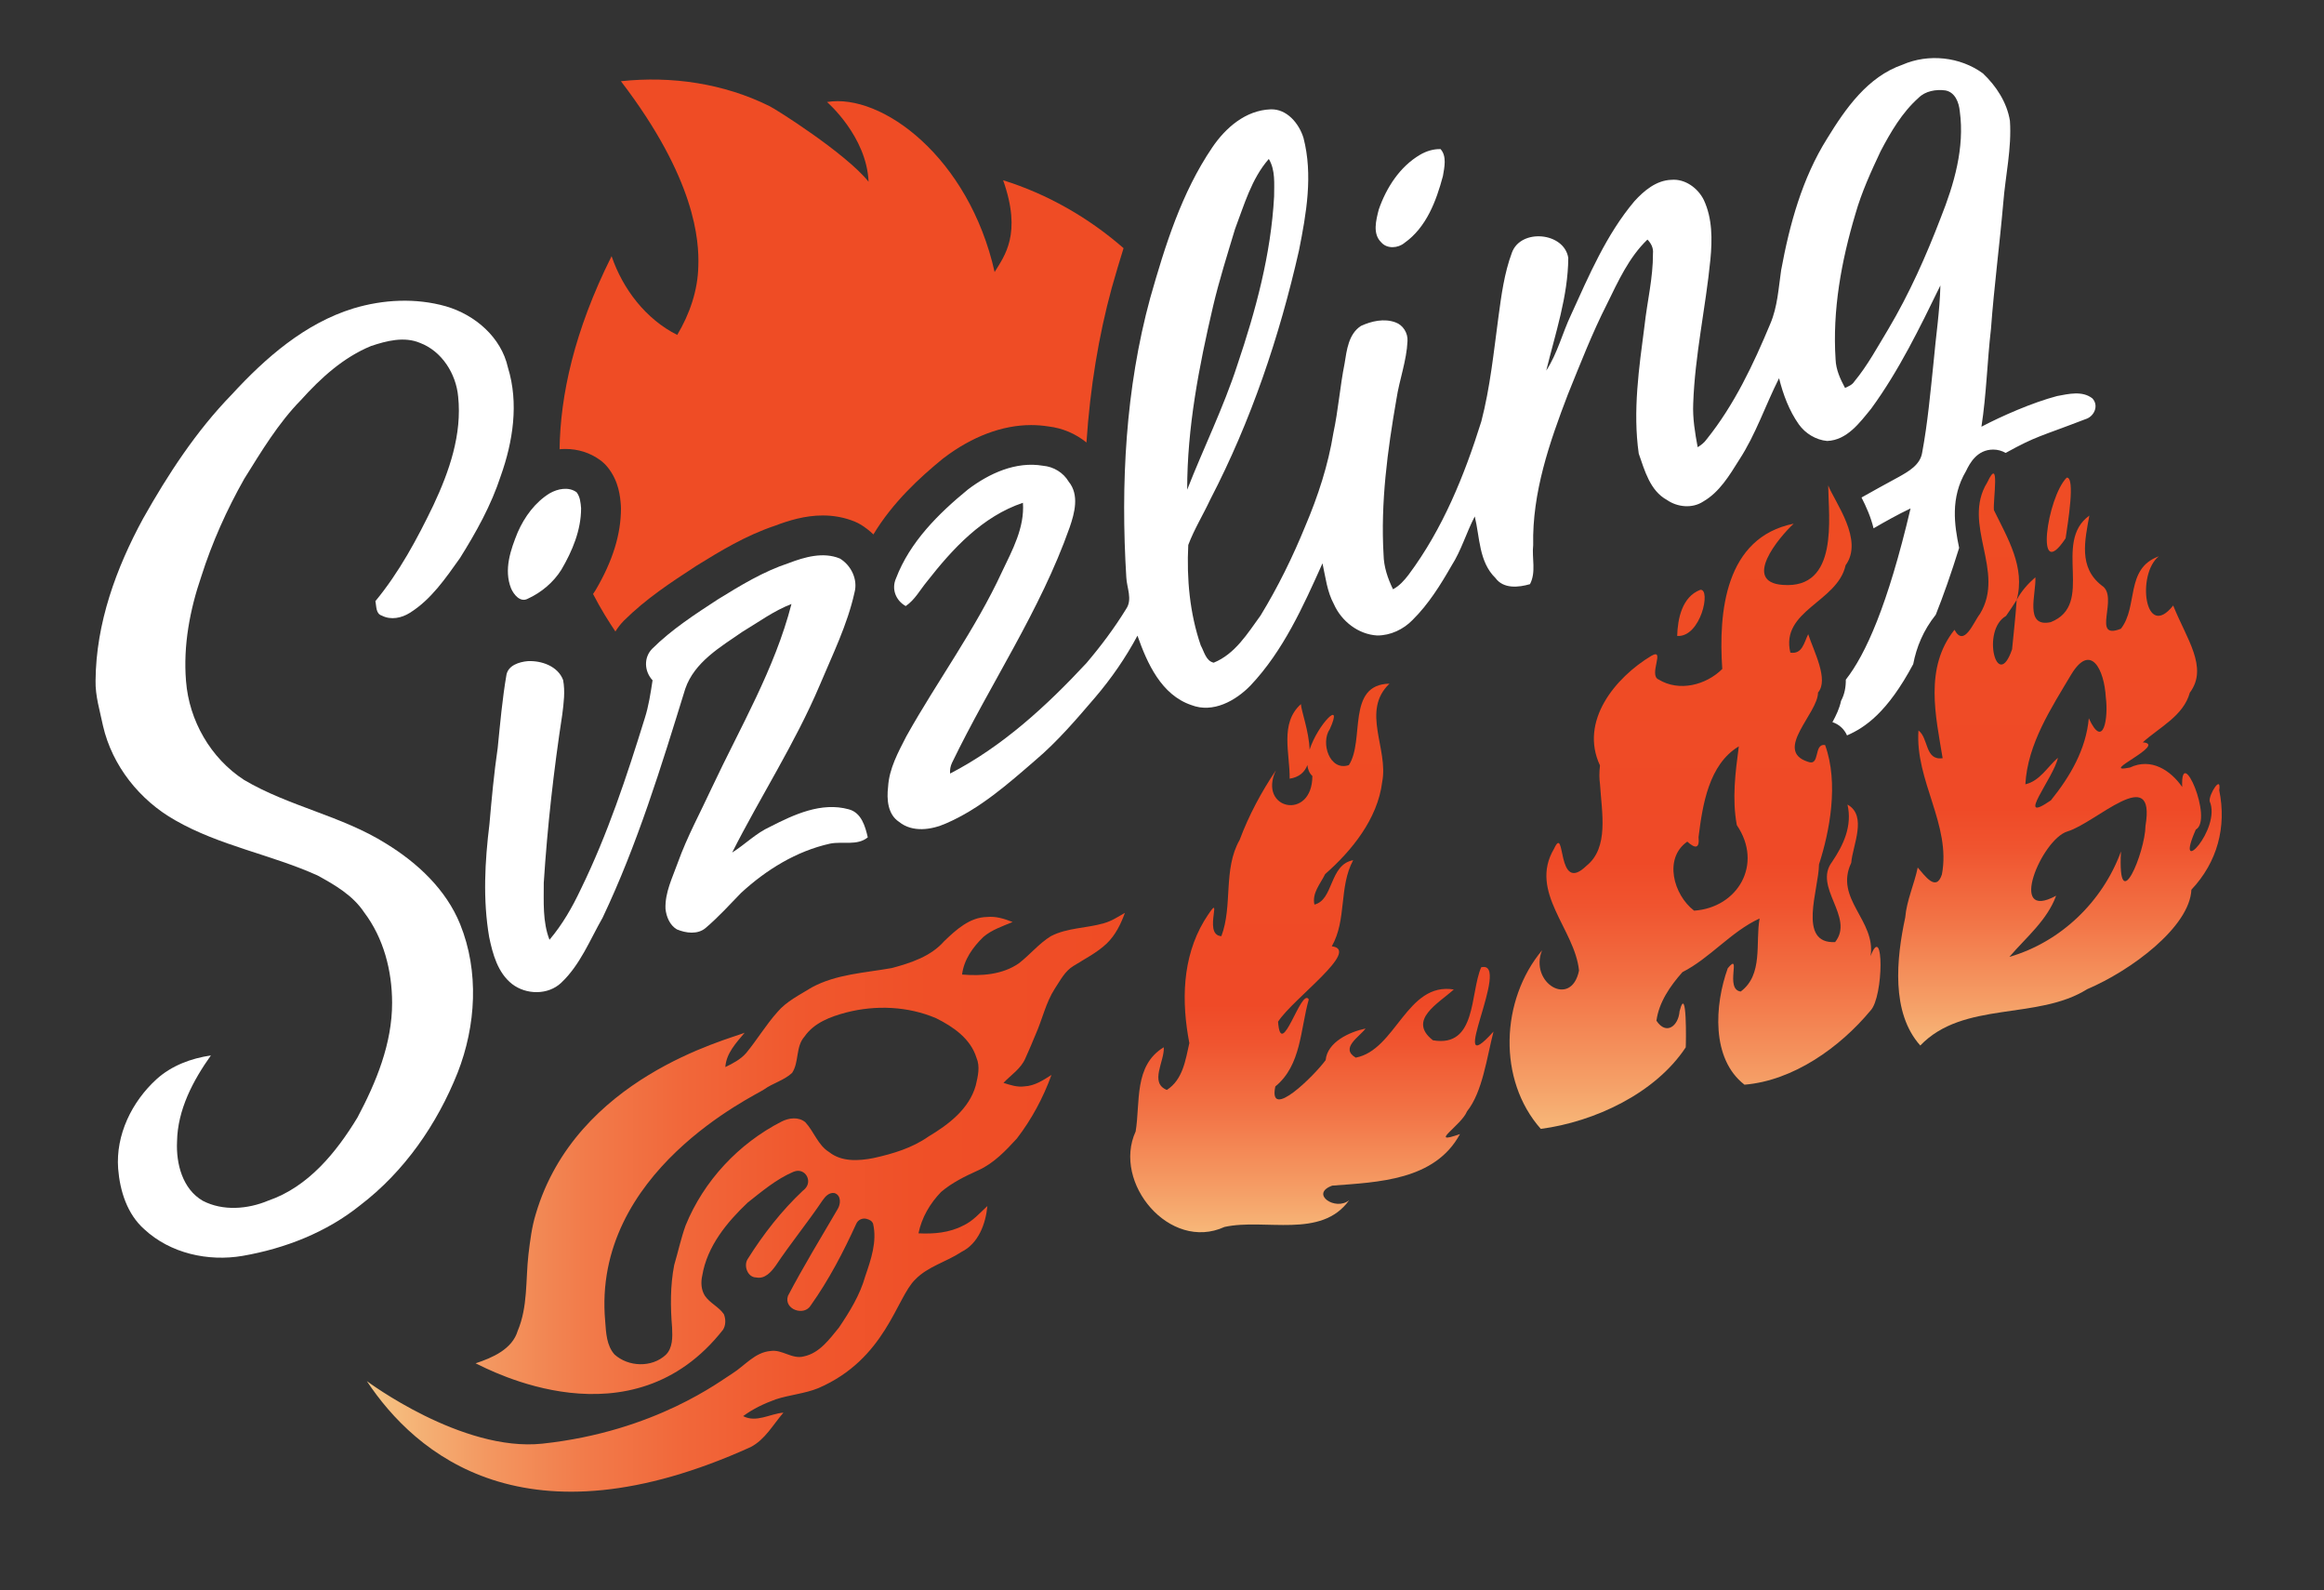 <?xml version="1.0" encoding="utf-8"?>
<!-- Generator: Adobe Illustrator 28.2.0, SVG Export Plug-In . SVG Version: 6.00 Build 0)  -->
<svg version="1.1" id="Layer_1" xmlns="http://www.w3.org/2000/svg" xmlns:xlink="http://www.w3.org/1999/xlink" x="0px" y="0px"
	 viewBox="0 0 500 342" style="enable-background:new 0 0 500 342;" xml:space="preserve">
<rect x="0" y="0" width="500" height="342" fill="#333333" stroke="none"/>
<style type="text/css">
	.st0{fill:#EF4C25;}
	.st1{fill:#FFFFFF;}
	.st2{fill:url(#SVGID_1_);}
	.st3{fill:url(#SVGID_00000003095380274405064700000017995325888371723397_);}
	.st4{fill:url(#SVGID_00000085939252395484007400000008561111839793394850_);}
	.st5{fill:url(#SVGID_00000100378965026527058880000001565829295784007591_);}
</style>
<g>
	<path class="st0" d="M129.1,98.95c0.64,0.46,1.21,1.01,1.7,1.63c2.37,3.01,2.63,6.29,2.77,8.05c0.02,0.22,0.03,0.45,0.03,0.68
		c0.01,5.59-1.77,11.33-5.43,17.57c-0.04,0.07-0.09,0.14-0.13,0.21c-0.14,0.23-0.3,0.45-0.45,0.67c1.7,3.31,3.42,6,4.81,8.07
		c0.5-0.81,1.09-1.57,1.78-2.28c0.03-0.03,0.06-0.06,0.09-0.09c4.74-4.7,10.07-8.18,15.22-11.54l0.24-0.16
		c0.06-0.04,0.12-0.08,0.19-0.12c4.89-3.01,10.43-6.43,16.89-8.59c2.72-1.03,6.3-2.18,10.2-2.18c0,0,0,0,0,0
		c2.45,0,4.78,0.45,6.93,1.34c0.39,0.16,0.76,0.35,1.12,0.56c1.05,0.62,2,1.36,2.85,2.18c4.17-6.92,9.96-12.22,14.9-16.26
		c0.08-0.07,0.17-0.14,0.26-0.2c6.09-4.62,12.59-7.06,18.78-7.06c1.24,0,2.47,0.1,3.68,0.29c3.05,0.35,5.9,1.57,8.22,3.46
		c0.79-11.84,2.61-22.89,5.46-33.34c0.01-0.03,0.02-0.06,0.03-0.09c0.8-2.81,1.62-5.6,2.49-8.37c-7.53-6.57-16.36-11.63-25.91-14.61
		c4.1,11.57,0.27,16.29-1.83,19.74c-5.53-24.63-24.27-38.53-36.06-36.57c0,0,8.53,7.36,8.94,17.15
		c-4.89-6.11-20.1-15.71-21.33-16.27c-9.83-4.88-21.08-6.52-31.95-5.35c16.09,21.03,16.84,34.36,16.65,39.8
		c-0.11,5.24-1.87,10.3-4.54,14.77c-6.76-3.4-11.7-9.85-14.12-16.94c-8.09,16.18-11.03,30-11.19,41.53
		c0.41-0.04,0.83-0.06,1.26-0.06C124.38,96.57,126.96,97.39,129.1,98.95z"/>
	<path class="st1" d="M83.07,181.46c-9.52-5.99-20.91-7.99-30.57-13.71c-7.18-4.66-11.83-12.76-12.48-21.27
		c-0.62-7.63,0.82-15.29,3.29-22.5c2.32-7.3,5.47-14.32,9.24-20.99c3.7-5.92,7.31-11.97,12.23-16.98c4.25-4.72,9.1-9.14,15.04-11.58
		c3.34-1.12,7.15-2.11,10.55-0.67c4.71,1.78,7.75,6.65,8.2,11.54c0.86,8.15-1.91,16.09-5.32,23.36
		c-3.49,7.25-7.35,14.43-12.49,20.65c0.26,1.09,0.05,2.69,1.4,3.11c1.94,1,4.25,0.52,6.03-0.61c4.59-2.87,7.68-7.44,10.77-11.77
		c3.49-5.57,6.72-11.37,8.77-17.65c2.64-7.41,3.92-15.67,1.55-23.33c-1.44-6.53-7.09-11.35-13.33-13.17
		c-6.48-1.84-13.47-1.49-19.89,0.44c-10.48,3.22-18.93,10.63-26.21,18.54C42.2,92.74,36.16,102,30.8,111.51
		c-5.83,10.71-10.14,22.55-10.24,34.87c-0.08,3.32,0.94,6.52,1.6,9.74c1.98,8.6,7.9,16.01,15.54,20.32
		c9.57,5.49,20.62,7.36,30.61,11.86c3.75,2.05,7.63,4.3,10.04,7.95c4.19,5.53,6,12.55,6.01,19.42c0.02,8.76-3.41,17.1-7.46,24.71
		c-4.55,7.5-10.59,14.92-19.17,17.86c-4.41,1.85-9.74,2.3-14.09,0.05c-4.38-2.52-5.78-8.01-5.55-12.75
		c0.11-6.82,3.42-13.09,7.28-18.52c-4.25,0.62-8.45,2.18-11.67,5.09c-5.32,4.83-8.83,11.99-8.28,19.27
		c0.38,4.76,1.93,9.77,5.63,13.03c5.59,5.19,13.73,6.99,21.15,5.72c9.1-1.58,18.03-5.05,25.27-10.87
		c9.53-7.26,16.58-17.46,20.99-28.53c3.96-10.12,4.65-21.77,0.54-31.94C95.97,191.33,89.83,185.6,83.07,181.46z"/>
	<path class="st1" d="M302.16,52.25c4.72-3.33,6.85-9.02,8.28-14.39c0.32-1.87,0.87-4.26-0.51-5.79c-1.55-0.04-3.08,0.44-4.41,1.22
		c-4.36,2.56-7.25,7.08-8.88,11.76c-0.57,2.27-1.4,5.24,0.54,7.09C298.42,53.57,300.78,53.41,302.16,52.25z"/>
	<path class="st1" d="M109.96,126.57c0.56,1.3,1.95,3.06,3.55,2.23c2.93-1.33,5.54-3.51,7.26-6.25c2.36-4.02,4.25-8.5,4.25-13.23
		c-0.1-1.19-0.21-2.47-0.97-3.44c-1.71-1.25-4.08-0.75-5.79,0.23c-3.14,1.93-5.4,5.04-6.87,8.37
		C109.85,118.26,108.35,122.54,109.96,126.57z"/>
	<path class="st1" d="M182.61,174.08c-5.9-1.63-11.78,1.12-16.94,3.76c-3.03,1.37-5.36,3.79-8.15,5.54
		c6.11-12.08,13.53-23.48,18.83-35.97c2.75-6.56,5.96-13.01,7.5-19.99c0.75-2.8-0.75-5.85-3.17-7.29
		c-3.58-1.47-7.55-0.32-10.99,0.99c-5.46,1.8-10.4,4.82-15.27,7.82c-4.93,3.22-9.92,6.45-14.11,10.61c-1.86,1.9-1.69,4.88,0.09,6.78
		c-0.43,2.75-0.83,5.53-1.69,8.19c-3.87,12.5-8,24.98-13.76,36.76c-1.82,3.86-3.96,7.6-6.73,10.86c-1.51-3.92-1.22-8.17-1.23-12.27
		c0.78-12.11,2.14-24.18,3.98-36.18c0.31-2.45,0.65-4.98,0.18-7.43c-1.13-2.99-4.68-4.21-7.64-4.05c-1.79,0.17-4.11,0.87-4.54,2.89
		c-0.9,5.22-1.36,10.5-1.89,15.77c-0.8,5.45-1.3,10.93-1.78,16.41c-0.99,8.04-1.43,16.24-0.06,24.26c0.76,3.67,1.85,7.7,4.94,10.12
		c3.02,2.33,7.74,2.41,10.57-0.28c4.09-3.86,6.16-9.2,8.9-13.99c7.5-15.79,12.63-32.57,17.78-49.23c1.98-5.77,7.56-8.99,12.3-12.27
		c3.47-2.07,6.75-4.52,10.55-5.97c-3.6,13.97-11.02,26.51-17.11,39.47c-2.47,5.35-5.32,10.54-7.32,16.1
		c-1.15,3.24-2.81,6.46-2.67,9.99c0.17,1.69,0.92,3.52,2.44,4.42c1.95,0.82,4.5,1.17,6.23-0.33c2.71-2.31,5.11-4.95,7.58-7.5
		c5.41-4.99,11.92-9.01,19.15-10.61c2.69-0.55,5.85,0.52,8.12-1.35C186.16,177.74,185.32,174.79,182.61,174.08z"/>
	<path class="st1" d="M411.05,109.36c-4.93,20.93-9.68,31.41-13.93,36.83c0.02,1.58-0.26,3.14-1.03,4.57
		c-0.33,1.59-1.04,3.1-1.85,4.57c1.4,0.45,2.55,1.49,3.14,2.85c3.83-1.66,8.68-4.9,14.24-15.33c0.7-3.65,2.16-7.25,4.84-10.61
		c0,0,0.01-0.01,0.01-0.01c1.63-4.09,3.31-8.84,5.03-14.38c-1.01-4.89-1.94-10.77,1.49-16.54c0.79-1.65,2.36-4.61,5.85-4.61
		c0,0,0,0,0.01,0c0.94,0,1.86,0.26,2.66,0.72c6.68-3.69,7.31-3.46,17.14-7.25c1.88-0.54,2.98-2.89,1.53-4.47
		c-2.17-1.71-5.15-0.97-7.62-0.51c-5.39,1.43-11.91,4.31-16.26,6.59c1.08-6.97,1.24-14.03,2.05-21.03
		c0.67-9.08,1.86-18.09,2.65-27.16c0.47-5.87,1.83-11.69,1.43-17.6c-0.63-3.95-2.95-7.5-5.82-10.21c-4.91-3.59-11.74-4.29-17.3-1.86
		c-7.5,2.6-12.24,9.41-16.21,15.88c-5.37,8.56-8.07,18.45-9.89,28.3c-0.57,3.88-0.77,7.89-2.34,11.55
		c-3.64,8.73-7.74,17.43-13.7,24.85c-0.5,0.71-1.19,1.25-1.92,1.69c-0.58-3.1-1.1-6.23-0.96-9.38c0.36-10.43,2.69-20.66,3.7-31.02
		c0.41-4.29,0.44-8.8-1.42-12.78c-1.27-2.57-4.04-4.59-6.98-4.33c-3.23,0.1-5.88,2.32-7.95,4.6c-6.06,7.19-9.76,15.95-13.63,24.42
		c-1.88,3.96-2.92,8.31-5.34,12.01c1.95-7.99,4.69-15.94,4.74-24.25c-0.89-5.53-10.23-6.37-12.13-1.11
		c-1.65,4.44-2.27,9.18-2.9,13.86c-1.01,7.51-1.77,15.09-3.68,22.44c-3.64,11.63-8.3,23.12-15.63,32.95
		c-0.94,1.23-1.98,2.42-3.37,3.15c-1.13-2.33-1.98-4.82-2.03-7.42c-0.66-11.23,0.85-22.46,2.77-33.5c0.64-4.19,2.19-8.22,2.38-12.47
		c0.11-1.72-0.96-3.45-2.59-4.02c-2.43-0.9-5.15-0.28-7.42,0.76c-2.69,1.75-3.06,5.21-3.53,8.1c-0.99,4.95-1.35,10-2.41,14.94
		c-1.11,6.87-3.29,13.55-6.01,19.95c-2.72,6.67-5.9,13.16-9.65,19.3c-2.8,3.85-5.48,8.29-10.09,10.15c-1.68-0.38-2.05-2.4-2.78-3.71
		c-2.38-6.91-3.05-14.35-2.69-21.61c1.28-3.39,3.21-6.51,4.74-9.79c8.77-16.88,14.88-35.03,19.08-53.55
		c1.58-7.93,3.05-16.23,0.97-24.22c-0.95-3.09-3.57-6.28-7.08-6.14c-5.37,0.2-9.68,3.96-12.55,8.2
		c-6.62,9.75-10.14,21.12-13.34,32.35c-5.33,19.54-6.38,39.99-5.15,60.12c0.1,2.24,1.38,4.73-0.04,6.8
		c-2.52,4.1-5.43,7.98-8.54,11.64c-8.59,9.23-18.06,17.93-29.33,23.76c-0.07-0.83,0.07-1.6,0.42-2.33
		c8.21-16.98,19-32.74,25.3-50.62c1.08-3.12,2.11-7-0.2-9.83c-1.17-1.97-3.26-3.23-5.53-3.43c-5.85-1-11.59,1.65-16.15,5.1
		c-6.35,5.2-12.49,11.29-15.47,19.1c-1.03,2.29-0.08,4.77,2.08,5.98c1.98-1.34,3.09-3.49,4.59-5.3
		c5.51-7.04,11.91-13.99,20.63-16.91c0.37,5.33-2.25,10.12-4.47,14.77c-5.73,12.44-13.93,23.5-20.6,35.43
		c-1.76,3.44-3.71,6.95-3.94,10.89c-0.32,2.66-0.1,5.93,2.36,7.54c2.87,2.33,6.96,1.73,10.11,0.33c7.28-3.14,13.3-8.47,19.23-13.6
		c4.75-4.02,8.8-8.78,12.84-13.49c3.49-4.09,6.57-8.54,9.11-13.29c2.1,5.96,5.13,12.74,11.6,14.93c4.65,1.8,9.52-0.92,12.73-4.22
		c7.06-7.48,11.32-17.01,15.48-26.27c0.65,2.97,0.98,6.06,2.45,8.78c1.63,3.67,5.25,6.51,9.32,6.74c2.86,0.01,5.65-1.31,7.62-3.35
		c3.42-3.38,5.99-7.51,8.37-11.66c2.12-3.31,3.19-7.13,5-10.6c1.1,4.51,0.87,9.76,4.45,13.25c1.73,2.37,4.94,2.04,7.43,1.32
		c1.37-2.61,0.37-5.62,0.69-8.42c-0.24-11.24,3.5-22.05,7.47-32.41c2.66-6.56,5.22-13.16,8.43-19.48c2.4-4.88,4.7-9.99,8.68-13.81
		c0.79,0.8,1.32,1.83,1.19,3c0.03,5.22-1.24,10.31-1.81,15.47c-1.19,9.12-2.56,18.39-1.25,27.57c1.28,3.65,2.42,7.97,6.07,9.97
		c2.25,1.56,5.43,1.88,7.78,0.35c3.53-2.03,5.65-5.62,7.76-8.98c3.58-5.48,5.64-11.75,8.58-17.56c0.87,3.5,2.16,6.96,4.25,9.93
		c1.41,1.97,3.68,3.35,6.1,3.57c4.28-0.17,6.99-3.92,9.46-6.94c6-8.21,10.45-17.4,14.9-26.51c-0.13,5.54-0.99,11.01-1.47,16.51
		c-0.68,6.51-1.26,13.05-2.46,19.49c-0.43,2.59-2.88,3.98-4.96,5.15c-3.04,1.65-5.7,3.11-8.08,4.46c1,1.95,2.01,4.22,2.59,6.63
		C405.66,112.15,408.31,110.66,411.05,109.36z M260.98,65.91c1.32-5.61,3.07-11.12,4.73-16.64c1.98-5.2,3.53-10.81,7.27-15.08
		c1.45,2.42,1.14,5.36,1.14,8.06c-0.67,12.43-3.95,24.54-7.92,36.28c-2.98,9.17-7.27,17.83-10.78,26.8
		C255.4,92.01,257.96,78.84,260.98,65.91z M406.3,70.73c-2.34,3.86-4.48,7.87-7.37,11.36c-0.45,0.71-1.25,1.01-1.98,1.35
		c-1.03-1.91-1.95-3.93-2.03-6.13c-0.7-10.59,1.24-21.16,4.26-31.28c1.33-4.68,3.36-9.11,5.43-13.51c2.18-4.14,4.6-8.3,8.13-11.45
		c1.48-1.51,3.79-1.89,5.81-1.62c2.09,0.39,2.91,2.6,3.09,4.48c1.08,7.85-1.23,15.72-4.11,22.94
		C414.38,55.09,410.79,63.16,406.3,70.73z"/>
	<g>
		<path class="st0" d="M444.41,115.79c0.48-3.27,2.13-13.2,0.24-13.06C440.41,106.95,437.71,125.87,444.41,115.79z"/>
		<linearGradient id="SVGID_1_" gradientUnits="userSpaceOnUse" x1="443.191" y1="224.873" x2="443.191" y2="101.846">
			<stop  offset="0" style="stop-color:#F7B779"/>
			<stop  offset="0.076" style="stop-color:#F59E66"/>
			<stop  offset="0.228" style="stop-color:#F27144"/>
			<stop  offset="0.346" style="stop-color:#F0542F"/>
			<stop  offset="0.414" style="stop-color:#EF4A27"/>
			<stop  offset="1" style="stop-color:#EF4C23"/>
		</linearGradient>
		<path class="st2" d="M477.46,169.98c0.52-3.49-2.27,0.92-2.06,2.35c2.59,6-7.83,17.03-2.98,6.11c3.84-2.12-3.33-18.78-2.93-9.17
			c-2.51-3.59-6.67-6.34-11.24-4.18c-7.19,1.48,8.21-5.01,2.76-5.42c3.62-3.27,8.75-5.68,10.12-10.68
			c4.05-5.41-0.71-11.58-3.58-18.75c-6.09,7.68-7.92-6.72-3.09-10.58c-7.29,2.62-4.39,10.78-8.16,15.58
			c-6.56,2.61-0.28-6.89-4.11-9.29c-5.07-3.91-3.62-9.76-2.68-15.05c-8.05,5.78,1.35,19.11-8.31,22.92
			c-5.76,1.23-3.08-6.16-3.3-9.65c-1.6,1.39-3.03,2.99-4.02,4.87c-0.24,3.55-0.65,7.08-0.99,10.62c-3.2,9.39-6.71-4.06-1.3-7.18
			c0.8-1.13,1.56-2.28,2.29-3.44c1.92-6.99-1.96-13.3-4.9-19.32c-0.2-2.26,1.38-11.91-1.43-5.96c-5.59,9.04,4.03,19.06-1.57,28.28
			c-1.39,1.76-3.4,7.32-5.48,3.42c-6.54,8.2-4.03,18.56-2.55,27.63c-3.85,0.52-2.98-4.3-5.2-5.97c-0.77,10.75,7.07,20.35,5.04,30.97
			c-1.25,3.88-3.73,0.16-5.2-1.49c-0.75,3.61-2.38,7.06-2.69,10.75c-1.9,8.84-3.09,20.47,3.24,27.53
			c9.31-9.67,25.13-5.36,35.9-12.11c9.39-3.98,22.05-13.35,22.43-21.4C477.03,185.48,479.09,177.89,477.46,169.98z M453.06,150.02
			c0.57,4.25-0.47,11.41-3.66,4.48c-0.6,6.68-4.02,12.53-8.16,17.65c-7.98,5.49,0.7-4.95,1.51-9.15c-2.26,1.96-3.88,4.98-7,5.7
			c0.48-8.72,5.57-16.39,9.9-23.68C449.83,138.17,452.73,144.02,453.06,150.02z M456.32,183.14c-3.94,10.79-12.95,19.48-24.01,22.68
			c3.58-4.18,8.11-7.84,10.06-13.16c-10.61,5.78-3.15-12.17,2.45-13.83c6.11-1.82,19.08-14.88,16.77-1.18
			C461.55,183.24,455.54,197.91,456.32,183.14z"/>
		
			<linearGradient id="SVGID_00000166646867338615976830000010315688120321976730_" gradientUnits="userSpaceOnUse" x1="364.691" y1="242.802" x2="364.691" y2="104.406">
			<stop  offset="0" style="stop-color:#F7B779"/>
			<stop  offset="0.076" style="stop-color:#F59E66"/>
			<stop  offset="0.228" style="stop-color:#F27144"/>
			<stop  offset="0.346" style="stop-color:#F0542F"/>
			<stop  offset="0.414" style="stop-color:#EF4A27"/>
			<stop  offset="1" style="stop-color:#EF4C23"/>
		</linearGradient>
		<path style="fill:url(#SVGID_00000166646867338615976830000010315688120321976730_);" d="M397.07,121.59
			c3.97-5.44-2.28-13.5-3.74-17.18c0.07,6.96,2.32,22.33-9.76,21.4c-8.83-0.62-0.87-10.21,2.34-13.17
			c-14.79,2.97-16.21,19.05-15.37,31.25c-3.48,3.47-9.28,4.97-13.69,2.27c-2.26-0.92,1.54-6.88-1.56-5.1
			c-7.78,4.67-15.53,14.06-11.06,23.59c-0.18,1.55-0.16,2.85,0,3.96c0.39,6.21,1.96,13.71-2.9,17.61c-6.58,6.41-4.39-9.29-6.99-3.65
			c-5.49,9.27,4.48,17.25,5.38,26.19c-1.67,8.19-10.77,2.63-7.95-4.36c-8.94,10.69-9.6,27.91-0.27,38.42
			c11.57-1.54,24.63-7.63,31.18-17.54c0.07-0.84,0.28-13.96-1.33-7.75c-0.24,3.14-2.86,5.23-4.97,2.02
			c0.53-3.98,2.96-7.48,5.59-10.45c5.95-3.02,10.46-8.73,16.6-11.54c-0.93,5.26,0.83,12.07-4.06,15.71c-3.54-0.43,0.3-8.75-2.79-5
			c-2.82,7.83-3.62,19.45,3.6,25.04c10.5-0.87,20.52-8,27.13-15.96c2.83-2.98,2.88-19.25,0-11.71c1.2-7.7-7.86-12.26-4.16-20.06
			c0.28-3.69,3.53-10.12-0.81-12.52c1.06,4.57-0.84,8.66-3.3,12.3c-4.17,5.47,4.91,11.91,0.64,17.28c-8.2,0.41-3.49-11.42-3.47-16.7
			c2.28-7.05,4.3-17.44,1.32-25.68c-2.56-0.43-0.96,4.69-3.74,3.58c-7.4-2.41,2.23-10.43,2.21-14.88c2.37-2.72-0.89-8.84-2.11-12.55
			c-0.89,1.78-1.25,4.36-3.84,3.97C383.01,131.3,395.35,129.5,397.07,121.59z M364.48,195.88c-4.41-3.38-6.62-11.24-1.47-14.85
			c1.67,1.49,2.68,1.62,2.43-0.99c0.85-6.91,2.21-15.64,8.66-19.5c-0.74,5.61-1.48,11.29-0.43,16.94
			C379.39,185.89,373.89,195.23,364.48,195.88z"/>
		<path class="st0" d="M365.8,126.87c-3.91,1.51-4.86,6.2-4.96,9.92C365.93,137.13,368.19,126.56,365.8,126.87z"/>
		
			<linearGradient id="SVGID_00000122708546880324349610000005666499718011287709_" gradientUnits="userSpaceOnUse" x1="282.226" y1="265.026" x2="282.226" y2="147.036">
			<stop  offset="0" style="stop-color:#F7B779"/>
			<stop  offset="0.076" style="stop-color:#F59E66"/>
			<stop  offset="0.228" style="stop-color:#F27144"/>
			<stop  offset="0.346" style="stop-color:#F0542F"/>
			<stop  offset="0.414" style="stop-color:#EF4A27"/>
			<stop  offset="1" style="stop-color:#EF4C23"/>
		</linearGradient>
		<path style="fill:url(#SVGID_00000122708546880324349610000005666499718011287709_);" d="M318.67,208.06
			c-2.43,5.61-0.93,17.33-10.38,15.7c-5.56-4.33,1.22-7.95,4.49-10.93c-10.14-1.64-12.43,13.02-21.1,14.66
			c-3.43-2.03,0.77-4.45,2.12-6.26c-3.44,0.71-8.24,2.91-8.59,6.79c-2.4,3.3-12.43,13.25-10.83,5.67c5.61-4.57,5.37-12.32,7.2-18.73
			c-1.62-2.7-5.99,13.48-6.61,4.8c3.2-4.98,17.91-15.44,11.56-16.22c3.26-5.71,1.48-12.74,4.6-18.52c-5.17,0.95-4.16,8.55-8.34,9.55
			c-0.55-2.5,1.3-4.48,2.31-6.56c5.66-4.96,11.3-11.85,12.27-19.81c1.41-7.15-4.6-15.26,1.57-21.15
			c-9.34,0.19-5.26,12.18-8.74,17.52c-4.17,1.4-6.13-4.86-4.09-7.76c3.01-6.7-2.6-1.01-4.36,4.44c-0.1-3.88-1.81-8.37-1.86-9.8
			c-4.63,4.14-2.34,10.67-2.43,16.04c2.09-0.32,3.24-1.43,3.82-2.92c0.09,0.92,0.41,1.73,1.07,2.35c-0.03,9.7-11.82,7.24-7.85-1.23
			c-3.13,4.67-5.83,9.69-7.79,14.95c-3.62,6.34-1.45,14.12-3.94,20.72c-4.35-0.21,1.19-11.1-3.72-3.26
			c-4.74,7.95-4.88,17.4-3.17,26.26c-0.83,3.66-1.39,7.86-4.84,10.08c-3.81-1.53-0.46-6.2-0.66-9.18
			c-6.49,3.92-5.02,11.87-6.05,18.1c-5.08,11.06,7.33,25.93,19.11,20.55c8.72-1.92,20.82,2.66,26.83-5.76
			c-2.9,2.43-8.57-1.36-3.64-3.13c9.84-0.75,22.07-1.1,27.48-11.09c-7.12,2.5,0.27-1.8,1.52-4.9c3.32-4.14,4.23-11.47,5.69-17.15
			C310.68,233.72,325.45,206.38,318.67,208.06z"/>
	</g>
	
		<linearGradient id="SVGID_00000083786755560025520770000016130079499397656482_" gradientUnits="userSpaceOnUse" x1="78.908" y1="258.602" x2="242.017" y2="258.602">
		<stop  offset="0" style="stop-color:#F6C786"/>
		<stop  offset="0.039" style="stop-color:#F5BA7C"/>
		<stop  offset="0.157" style="stop-color:#F39861"/>
		<stop  offset="0.283" style="stop-color:#F27C4B"/>
		<stop  offset="0.419" style="stop-color:#F1673A"/>
		<stop  offset="0.569" style="stop-color:#F0582E"/>
		<stop  offset="0.743" style="stop-color:#EF4F27"/>
		<stop  offset="1" style="stop-color:#EF4C25"/>
	</linearGradient>
	<path style="fill:url(#SVGID_00000083786755560025520770000016130079499397656482_);" d="M242.02,196.35
		c-0.88,2.42-2.05,4.81-3.93,6.61c-2.1,1.98-4.7,3.28-7.12,4.8c-1.88,1.12-2.86,3.14-4.03,4.89c-1.95,3.03-2.68,6.6-4.13,9.85
		c-0.73,1.72-1.43,3.47-2.22,5.17c-0.96,2.22-3.09,3.55-4.7,5.25c1.46,0.45,2.97,0.98,4.52,0.75c2.18-0.1,4.04-1.33,5.81-2.46
		c-1.77,4.9-4.27,9.55-7.44,13.67c-2.41,2.64-4.97,5.33-8.28,6.83c-2.82,1.27-5.66,2.65-8.03,4.67c-2.38,2.46-4.18,5.52-4.86,8.9
		c3.27,0.17,6.67-0.12,9.62-1.67c2.07-0.94,3.56-2.7,5.2-4.2c-0.36,3.82-1.92,8.07-5.58,9.87c-3.21,2.14-7.19,3.1-9.93,5.92
		c-4.1,3.93-6.34,17.12-20.88,23.39c-2.93,1.18-6.12,1.42-9.11,2.39c-2.49,0.9-4.91,2.04-7.05,3.62c2.85,1.48,5.77-0.51,8.67-0.75
		c-2.23,2.57-3.93,5.79-7.06,7.41c-48.39,21.91-72.1,1.59-82.57-14.2c0,0,20.44,15.31,37.77,13.46
		c24.35-2.61,38.46-13.64,40.84-15.07c2.7-1.69,4.87-4.58,8.25-4.86c2.51-0.39,4.65,1.85,7.17,1.16c3.37-0.71,5.48-3.68,7.53-6.18
		c2.32-3.43,4.54-7.03,5.67-11.05c1.23-3.6,2.58-7.45,1.69-11.3c-0.24-0.64-0.8-0.89-1.41-1.05c-0.89-0.24-1.83,0.2-2.21,1.05
		c-2.78,6.09-5.89,12.07-9.77,17.53c-1.43,2.48-5.92,0.86-4.92-2.03c3.32-6.33,7.06-12.45,10.67-18.63
		c0.69-1.08,0.82-2.95-0.63-3.46c-1.17-0.22-2.01,0.71-2.61,1.57c-3.21,4.78-6.88,9.24-10.07,14.03c-0.97,1.35-2.33,2.94-4.2,2.54
		c-1.87,0-2.77-2.58-1.81-3.99c3.35-5.33,7.26-10.35,11.85-14.67c0.18-0.13,0.33-0.27,0.48-0.43c1.6-1.67,0.07-4.39-2.16-3.75
		c-0.14,0.04-0.28,0.09-0.42,0.15c-3.63,1.56-6.68,4.16-9.76,6.58c-4.49,4.25-8.73,9.4-9.78,15.69c-0.33,1.46-0.26,3.07,0.57,4.37
		c1.08,1.6,3.02,2.37,4.09,3.98c0.41,1.05,0.42,2.34-0.19,3.31c-19.73,25.19-50.43,8.55-53.24,7.23c3.62-1.2,7.89-3.02,9.07-7.01
		c2.19-5.19,1.68-10.92,2.3-16.4c0.36-2.94,0.71-5.91,1.59-8.74c8.66-29.29,41.2-37.43,44.92-38.95c-1.82,2.18-3.94,4.38-4.15,7.38
		c1.63-0.79,3.3-1.65,4.5-3.04c2.34-2.84,4.23-6.02,6.68-8.77c1.99-2.36,4.83-3.71,7.41-5.32c5.3-2.87,11.43-3.13,17.24-4.17
		c4.08-1.1,8.38-2.49,11.25-5.77c2.54-2.44,5.49-5.16,9.22-5.21c1.91-0.2,3.76,0.39,5.51,1.08c-2.16,0.91-4.47,1.66-6.29,3.21
		c-2.26,2.19-4.19,4.89-4.59,8.09c4.18,0.35,8.69,0.04,12.23-2.42c2.38-1.84,4.31-4.25,6.89-5.84c3.54-1.83,7.65-1.68,11.4-2.78
		C239.15,198.13,240.56,197.18,242.02,196.35z M210.08,227.51c-1.27-4.12-5-6.66-8.66-8.49c-6.06-2.59-13.01-2.88-19.36-1.24
		c-3.36,0.89-6.92,2.2-8.98,5.19c-1.94,2.18-1.11,5.45-2.66,7.8c-1.74,1.63-4.17,2.2-6.08,3.59c-1.71,1.23-37.07,17.64-34.13,49.89
		c0.18,2.44,0.29,5.15,1.99,7.08c2.99,2.71,8.02,2.88,11.03,0.1c1.54-1.5,1.46-3.86,1.37-5.84c-0.37-4.49-0.41-9.04,0.45-13.48
		c0.84-2.83,1.45-5.73,2.45-8.51c3.91-9.62,11.44-17.66,20.68-22.37c1.58-0.8,3.63-1.05,5.08,0.15c1.87,2.01,2.71,4.93,5.13,6.43
		c2.69,2.14,6.38,1.91,9.56,1.28c4.13-0.91,8.31-2.16,11.8-4.62c4.31-2.57,8.8-5.96,10.19-11.03
		C210.39,231.51,210.91,229.41,210.08,227.51z"/>
</g>
</svg>
